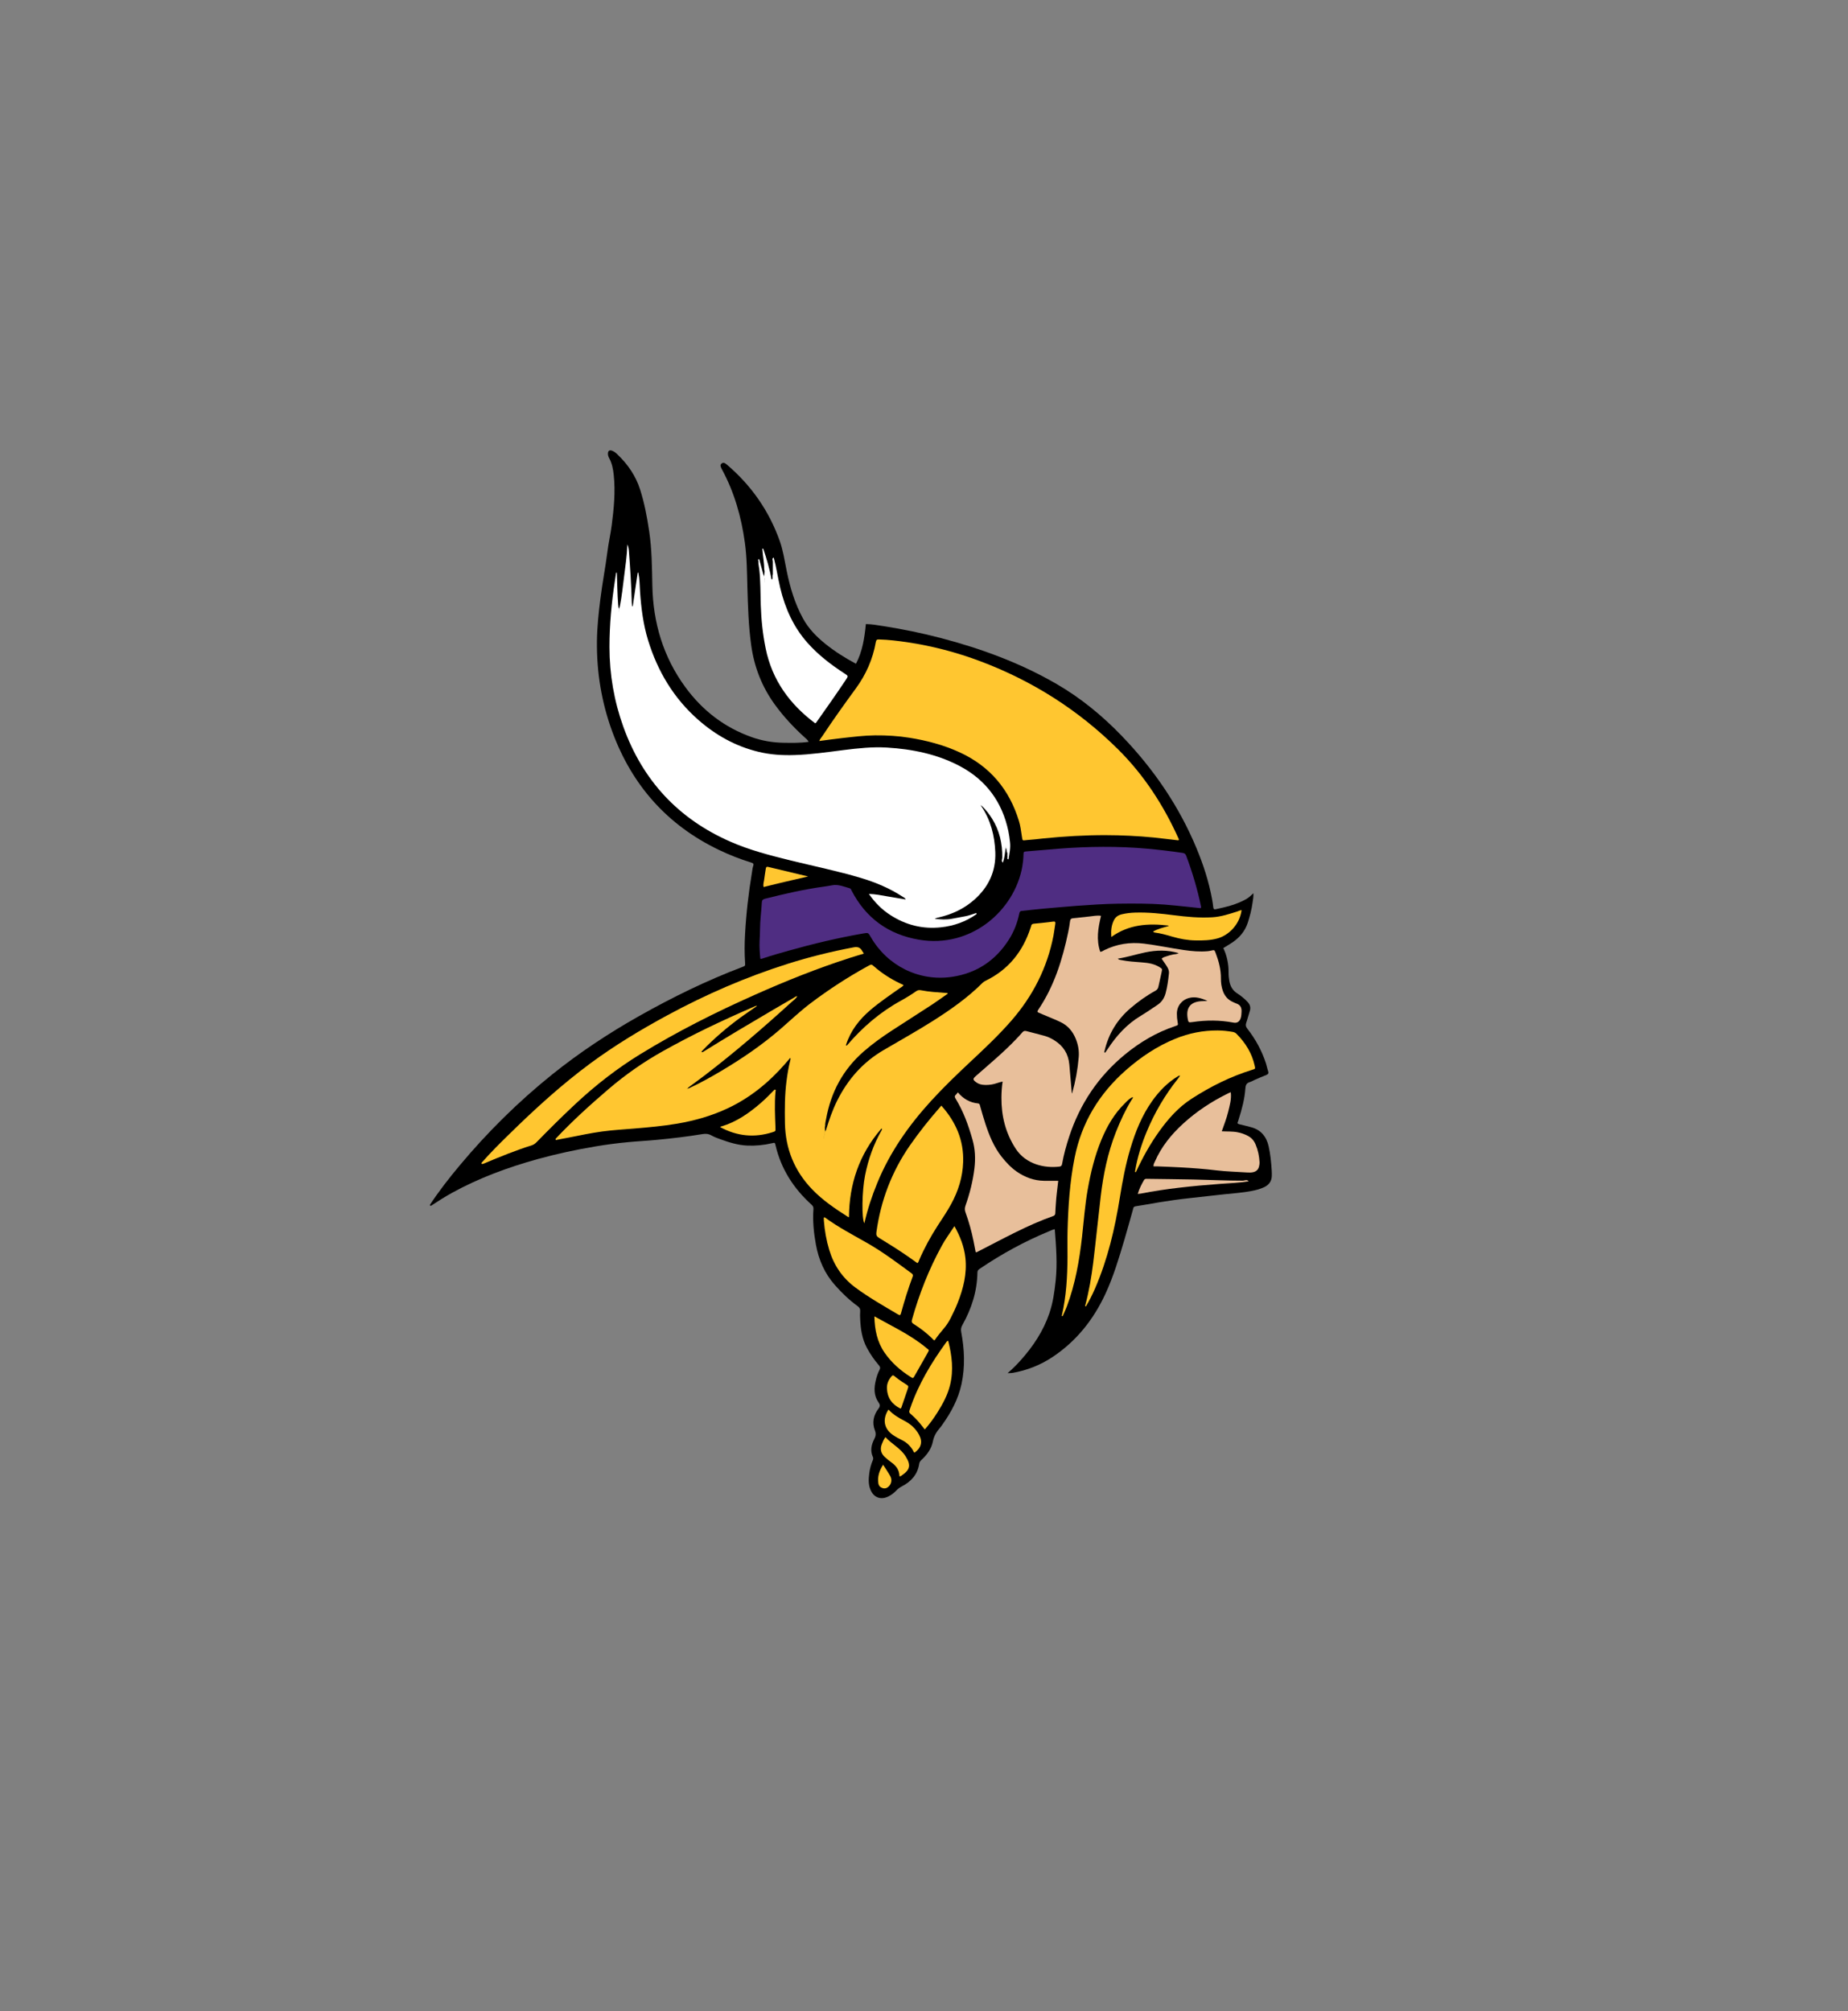 <?xml version="1.0" encoding="UTF-8"?> <svg xmlns="http://www.w3.org/2000/svg" xmlns:xlink="http://www.w3.org/1999/xlink" version="1.1" x="0px" y="0px" viewBox="0 0 421.92 459.09" style="enable-background:new 0 0 421.92 459.09;" xml:space="preserve"><rect x="0" y="0" width="421.92" height="459.09" fill="#808080" stroke="none"/> <style type="text/css"> .st0{fill:#E8BF9B;} .st1{fill:#010100;} .st2{fill:#4F2D82;} .st3{fill:#FFFFFF;} .st4{fill:#FFC630;} </style> <g id="Layer_9"> <path d="M98.17,275c2.06-3.12,4.35-6.06,6.75-8.93c6.36-7.61,13.38-14.56,21.12-20.78c6.26-5.03,12.93-9.44,19.92-13.38 c7.59-4.28,15.39-8.09,23.53-11.18c0.68-0.26,0.66-0.27,0.62-0.97c-0.14-2.14-0.13-4.29-0.01-6.43c0.26-4.77,0.8-9.51,1.59-14.23 c0.08-0.48,0.12-0.98,0.28-1.44c0.17-0.49-0.02-0.63-0.45-0.76c-2.54-0.78-5.01-1.75-7.4-2.9c-11.81-5.67-19.84-14.77-24.34-27.02 c-2.45-6.67-3.58-13.59-3.49-20.69c0.04-3.21,0.38-6.41,0.79-9.61c0.45-3.61,1.15-7.19,1.61-10.8c0.25-1.97,0.7-3.91,0.96-5.88 c0.5-3.86,0.89-7.73,0.47-11.63c-0.14-1.31-0.39-2.6-1.03-3.78c-0.18-0.32-0.3-0.67-0.29-1.05c0.01-0.64,0.36-0.88,0.97-0.65 c0.5,0.18,0.89,0.54,1.26,0.9c2.34,2.24,4.12,4.85,5.11,7.94c1,3.12,1.6,6.34,2.08,9.58c0.61,4.1,0.64,8.24,0.72,12.37 c0.17,8.48,2.48,16.27,7.53,23.17c3.92,5.35,8.95,9.23,15.23,11.44c2.32,0.82,4.73,1.22,7.18,1.26c1.9,0.03,3.79,0.07,5.75-0.21 c-0.23-0.46-0.6-0.73-0.93-1.03c-2.48-2.25-4.75-4.68-6.73-7.39c-2.99-4.09-4.77-8.63-5.46-13.64c-0.61-4.38-0.74-8.78-0.87-13.19 c-0.09-3.4-0.11-6.8-0.57-10.18c-0.81-5.92-2.42-11.6-5.3-16.87c-0.1-0.19-0.18-0.39-0.24-0.59c-0.07-0.26,0.02-0.48,0.23-0.65 c0.24-0.19,0.51-0.2,0.76-0.05c0.18,0.11,0.36,0.24,0.52,0.38c5.51,4.72,9.53,10.47,11.97,17.31c0.79,2.22,1.13,4.56,1.6,6.87 c0.77,3.79,1.86,7.47,3.73,10.88c1.28,2.33,3.09,4.17,5.13,5.81c2.14,1.72,4.47,3.18,6.96,4.52c1.5-2.86,1.95-5.92,2.26-9.06 c1.34,0.01,2.66,0.26,3.98,0.46c4.4,0.69,8.77,1.58,13.08,2.71c9.24,2.42,18.15,5.68,26.44,10.48c5.58,3.23,10.5,7.27,14.96,11.91 c7.24,7.53,13.05,16,17.06,25.68c1.55,3.73,2.79,7.56,3.52,11.55c0.11,0.6,0.21,1.21,0.27,1.81c0.04,0.38,0.14,0.58,0.55,0.49 c2.42-0.51,4.82-1.08,7-2.33c0.56-0.32,1.03-0.75,1.61-1.33c0.06,0.84-0.09,1.52-0.19,2.18c-0.21,1.55-0.6,3.06-1.08,4.54 c-0.63,1.95-1.88,3.41-3.55,4.54c-0.66,0.44-1.35,0.83-2.04,1.26c0.83,1.77,1.22,3.63,1.2,5.57c-0.01,0.68,0.06,1.35,0.18,2.01 c0.22,1.16,0.76,2.11,1.78,2.76c0.85,0.54,1.64,1.18,2.34,1.92c0.6,0.63,0.82,1.32,0.53,2.18c-0.29,0.87-0.5,1.77-0.8,2.63 c-0.18,0.52-0.1,0.88,0.24,1.32c1.88,2.4,3.33,5.05,4.27,7.95c0.19,0.58,0.29,1.19,0.49,1.76c0.16,0.47,0.03,0.7-0.43,0.88 c-0.91,0.35-1.8,0.75-2.7,1.14c-0.36,0.16-0.7,0.38-1.08,0.49c-0.73,0.22-0.93,0.69-0.98,1.42c-0.17,2.45-0.81,4.81-1.56,7.15 c-0.05,0.15-0.07,0.3-0.14,0.43c-0.21,0.39-0.05,0.53,0.34,0.62c0.89,0.2,1.78,0.44,2.66,0.67c2.26,0.59,3.51,2.17,4,4.33 c0.41,1.82,0.59,3.68,0.71,5.55c0.03,0.43,0.03,0.86,0.02,1.28c-0.05,1.15-0.62,1.95-1.63,2.47c-0.94,0.47-1.94,0.72-2.96,0.92 c-2.1,0.4-4.24,0.55-6.37,0.77c-2.55,0.27-5.1,0.57-7.65,0.85c-2.4,0.26-4.79,0.59-7.17,0.98c-1.78,0.29-3.54,0.64-5.32,0.9 c-0.53,0.08-0.52,0.45-0.61,0.77c-0.63,2.2-1.22,4.42-1.87,6.61c-1.27,4.28-2.53,8.56-4.41,12.61 c-2.73,5.89-6.65,10.82-12.11,14.44c-2.76,1.83-5.78,3.01-9.04,3.59c-0.31,0.06-0.64,0.04-1.18,0.07c1.16-1,2.08-1.93,2.95-2.9 c2.87-3.2,5.21-6.71,6.6-10.81c0.81-2.39,1.15-4.87,1.42-7.37c0.42-3.92,0.11-7.83-0.2-11.78c-0.47,0.07-0.87,0.29-1.28,0.46 c-5.58,2.3-10.85,5.18-15.85,8.57c-0.32,0.22-0.53,0.4-0.53,0.86c-0.07,4.29-1.34,8.24-3.42,11.95c-0.3,0.53-0.4,1-0.28,1.63 c0.74,3.94,0.92,7.9,0.07,11.86c-0.74,3.44-2.37,6.47-4.39,9.3c-0.18,0.25-0.35,0.5-0.55,0.73c-0.78,0.9-1.36,1.84-1.6,3.09 c-0.33,1.67-1.35,3.07-2.62,4.22c-0.3,0.27-0.45,0.55-0.51,0.92c-0.38,2.42-1.84,4.01-3.93,5.1c-0.47,0.25-0.87,0.52-1.24,0.91 c-0.53,0.56-1.13,1.03-1.82,1.38c-1.78,0.91-3.42,0.28-4.16-1.59c-0.47-1.18-0.4-2.41-0.25-3.62c0.13-1.03,0.39-2.04,0.8-3 c0.11-0.26,0.16-0.52,0.03-0.79c-0.64-1.41-0.36-2.76,0.31-4.06c0.34-0.65,0.45-1.23,0.16-1.97c-0.69-1.8-0.34-3.5,0.82-5.01 c0.39-0.51,0.38-0.87,0-1.41c-1.09-1.54-1.05-3.27-0.63-5.02c0.2-0.84,0.46-1.66,0.86-2.41c0.23-0.43,0.14-0.7-0.15-1.04 c-1.06-1.23-1.98-2.56-2.75-4c-1.09-2.05-1.42-4.28-1.52-6.55c-0.03-0.58-0.04-1.17,0-1.74c0.05-0.54-0.13-0.88-0.58-1.21 c-1.89-1.37-3.56-2.98-5.12-4.73c-2.4-2.68-3.77-5.82-4.41-9.33c-0.49-2.69-0.76-5.4-0.56-8.13c0.03-0.45-0.15-0.71-0.47-1 c-4.07-3.69-6.92-8.12-8.18-13.51c-0.15-0.63-0.15-0.64-0.79-0.49c-1.86,0.43-3.73,0.62-5.64,0.54c-2.14-0.09-4.14-0.71-6.12-1.43 c-0.72-0.26-1.45-0.52-2.1-0.89c-0.69-0.39-1.36-0.42-2.1-0.29c-3.47,0.57-6.95,0.98-10.45,1.31c-2.16,0.21-4.33,0.31-6.49,0.52 c-2.46,0.23-4.92,0.55-7.36,0.96c-4.45,0.75-8.87,1.69-13.22,2.89c-6.81,1.89-13.41,4.31-19.62,7.73c-1.63,0.9-3.2,1.91-4.76,2.93 C98.18,275.26,98.13,275.18,98.17,275z"></path> </g> <g id="Layer_7"> <path class="st0" d="M244.81,249.46c0.75-2.66,1.24-5.36,1.47-8.11c0.13-1.49-0.13-2.93-0.71-4.31c-0.7-1.67-1.8-2.96-3.47-3.75 c-1.35-0.65-2.75-1.17-4.13-1.77c-0.25-0.11-0.5-0.24-0.76-0.33c-0.41-0.14-0.41-0.33-0.18-0.67c3.65-5.39,5.54-11.47,6.86-17.77 c0.17-0.81,0.31-1.62,0.41-2.44c0.05-0.45,0.22-0.66,0.66-0.7c1.25-0.13,2.49-0.28,3.74-0.4c0.88-0.08,1.75-0.3,2.68-0.15 c-0.67,2.74-1.13,5.46-0.18,8.21c0.4-0.02,0.63-0.24,0.9-0.37c2.88-1.42,5.9-1.89,9.09-1.5c3.07,0.38,6.08,1.03,9.14,1.47 c1.79,0.26,3.59,0.42,5.4,0.26c0.27-0.02,0.54-0.08,0.81-0.14c0.73-0.16,0.73-0.17,1.02,0.58c0.71,1.87,1.21,3.78,1.19,5.81 c-0.01,0.95,0.12,1.89,0.44,2.8c0.41,1.16,1.13,2.02,2.25,2.52c0.28,0.12,0.55,0.27,0.84,0.37c0.89,0.3,1.22,0.93,1.18,1.84 c-0.02,0.52-0.04,1.04-0.21,1.54c-0.27,0.78-0.82,1.14-1.63,0.98c-3.1-0.59-6.2-0.59-9.32-0.13c-0.98,0.14-0.98,0.12-1.15-0.88 c-0.39-2.38,0.64-3.7,3.05-3.88c0.49-0.04,0.98-0.01,1.48-0.08c-1.34-0.56-2.69-1.05-4.18-0.66c-1.7,0.44-2.81,1.87-2.8,3.62 c0,0.64,0.05,1.28,0.17,1.92c0.13,0.66,0.11,0.67-0.56,0.89c-4.26,1.42-8.06,3.67-11.51,6.51c-6.04,4.98-10.22,11.23-12.67,18.65 c-0.68,2.06-1.26,4.16-1.64,6.29c-0.07,0.42-0.23,0.57-0.62,0.62c-3.33,0.4-7.64-0.49-9.98-4.1c-2.31-3.55-3.28-7.47-3.25-11.67 c0.01-1.19,0.08-2.38,0.27-3.64c-0.92,0.18-1.69,0.55-2.52,0.67c-0.88,0.13-1.76,0.18-2.64-0.07c-0.3-0.09-0.57-0.22-0.82-0.4 c-0.88-0.64-0.88-0.81-0.05-1.54c3.08-2.71,6.24-5.33,9.08-8.31c0.49-0.51,0.98-1.02,1.43-1.56c0.27-0.33,0.55-0.42,0.96-0.31 c1.39,0.37,2.78,0.71,4.16,1.09c0.8,0.22,1.54,0.59,2.24,1.03c2.02,1.27,3.16,3.05,3.39,5.47c0.21,2.16,0.35,4.33,0.56,6.5 c0.07,0.1,0.06,0.22,0.07,0.33C244.75,249.68,244.74,249.56,244.81,249.46z"></path> <path class="st0" d="M218.68,249.35c1.3,1.53,2.8,2.34,4.61,2.53c0.38,0.04,0.4,0.3,0.47,0.56c0.4,1.38,0.78,2.77,1.23,4.13 c0.88,2.65,1.92,5.22,3.67,7.45c1.03,1.31,2.15,2.51,3.53,3.46c1.86,1.28,3.9,2.02,6.17,2.06c1.07,0.02,2.13,0,3.25,0 c-0.2,1.76-0.44,3.46-0.54,5.16c-0.05,0.73-0.11,1.47-0.13,2.2c-0.01,0.35-0.13,0.56-0.47,0.68c-5.96,2.1-11.45,5.19-17.06,8.04 c-0.18,0.09-0.34,0.25-0.65,0.22c-0.17-0.85-0.33-1.71-0.5-2.57c-0.45-2.22-1.05-4.4-1.83-6.53c-0.19-0.52-0.19-0.97-0.01-1.5 c0.98-2.77,1.7-5.61,2.05-8.54c0.27-2.22,0.17-4.39-0.44-6.55c-0.93-3.28-2.07-6.46-3.87-9.38c-0.24-0.39-0.22-0.64,0.12-0.92 C218.41,249.75,218.5,249.58,218.68,249.35z"></path> <path class="st0" d="M278.95,258.24c1.28,0.07,2.45-0.01,3.6,0.22c0.85,0.16,1.65,0.44,2.4,0.85c0.82,0.44,1.38,1.11,1.73,1.96 c0.54,1.28,0.81,2.63,0.89,4.01c0.02,0.3-0.03,0.61-0.1,0.91c-0.15,0.72-0.56,1.18-1.3,1.37c-0.49,0.12-0.97,0.11-1.46,0.08 c-2.32-0.16-4.64-0.2-6.96-0.48c-2.7-0.33-5.42-0.53-8.13-0.68c-1.77-0.1-3.55-0.16-5.32-0.23c-0.3-0.01-0.61,0-0.93,0 c-0.06-0.46,0.16-0.77,0.3-1.09c1.48-3.4,3.76-6.21,6.48-8.69c3.07-2.8,6.51-5.06,10.24-6.89c0.16-0.08,0.33-0.15,0.61-0.27 c0.2,1.58-0.24,3.03-0.59,4.48C280.05,255.26,279.49,256.69,278.95,258.24z"></path> <path class="st0" d="M285.07,269.66c-2.18,0.36-4.38,0.42-6.58,0.59c-3.08,0.23-6.16,0.5-9.23,0.86c-2.95,0.35-5.88,0.77-8.79,1.35 c-0.21,0.04-0.42,0.05-0.71,0.08c0.33-1.16,0.86-2.18,1.43-3.17c0.17-0.3,0.44-0.29,0.72-0.28c3.49,0.05,6.98,0.08,10.47,0.15 c3.8,0.08,7.59,0.27,11.39,0.27C284.21,269.48,284.69,269.18,285.07,269.66z"></path> </g> <g id="Layer_8"> <path class="st1" d="M252.18,239.91c0.91-3.95,2.91-7.22,6-9.84c1.73-1.47,3.56-2.79,5.56-3.88c0.42-0.23,0.64-0.5,0.74-0.96 c0.23-1.11,0.49-2.21,0.73-3.31c0.17-0.77,0.16-0.75-0.49-1.16c-1.21-0.76-2.55-0.96-3.94-1.07c-1.61-0.13-3.23-0.21-4.82-0.54 c-0.27-0.06-0.55-0.06-0.75-0.32c2.13-0.33,4.17-0.99,6.26-1.43c2.52-0.52,5.03-0.61,7.64,0.18c-0.47,0.27-0.92,0.21-1.33,0.31 c-0.45,0.1-0.9,0.2-1.32,0.36c-0.42,0.16-0.89,0.22-1.24,0.59c0.45,0.7,0.97,1.34,1.37,2.07c0.23,0.42,0.34,0.84,0.29,1.31 c-0.16,1.52-0.36,3.04-0.76,4.51c-0.3,1.1-0.88,2.01-1.85,2.65c-1.28,0.84-2.53,1.73-3.84,2.51c-3.14,1.88-5.52,4.51-7.51,7.54 c-0.18,0.28-0.38,0.56-0.57,0.83C252.01,240.29,252.1,240.09,252.18,239.91z"></path> </g> <g id="Layer_6"> <path class="st2" d="M173.59,218.84c-0.13-1.31-0.23-2.64-0.17-3.99c0.04-0.89,0.1-1.77,0.1-2.66c0-2.09,0.31-4.15,0.42-6.23 c0.02-0.47,0.24-0.68,0.7-0.8c4.44-1.11,8.9-2.15,13.45-2.77c0.64-0.09,1.27-0.19,1.9-0.31c1.43-0.26,2.7,0.32,4.02,0.69 c0.25,0.07,0.3,0.28,0.39,0.47c3.25,6.32,8.43,10.07,15.39,11.26c11.98,2.05,21.85-6.72,23.61-16.68c0.15-0.87,0.25-1.75,0.27-2.65 c0.01-0.75,0.05-0.77,0.77-0.83c2.47-0.19,4.93-0.42,7.4-0.62c3.33-0.26,6.66-0.4,10-0.41c3.33-0.01,6.67,0.11,9.99,0.41 c2.71,0.25,5.41,0.56,8.1,0.96c0.43,0.06,0.71,0.18,0.88,0.64c1.43,3.78,2.57,7.65,3.4,11.61c0.02,0.11,0.04,0.24-0.09,0.38 c-1.08-0.11-2.2-0.24-3.31-0.35c-1.67-0.17-3.34-0.35-5.02-0.48c-3.48-0.26-6.98-0.24-10.46-0.2c-3.21,0.05-6.42,0.27-9.62,0.5 c-2.44,0.18-4.87,0.42-7.31,0.62c-1.7,0.14-3.4,0.37-5.11,0.53c-0.45,0.04-0.51,0.31-0.59,0.67c-0.44,2.09-1.2,4.05-2.34,5.85 c-3.02,4.77-7.34,7.67-12.91,8.52c-7.66,1.17-14.92-2.58-18.63-9.06c-0.59-1.03-0.6-1.03-1.73-0.83c-5.75,1-11.42,2.35-17.03,3.93 c-1.97,0.56-3.94,1.1-5.88,1.76C174.01,218.83,173.84,218.93,173.59,218.84z"></path> </g> <g id="Layer_5"> <path class="st3" d="M228.83,195.76c0.04-3.19-0.63-6.19-2.35-8.92c-0.64-1.01-1.37-1.95-2.23-2.79c-0.09-0.09-0.21-0.15-0.3-0.23 c0,0-0.02-0.07-0.02-0.07s-0.04,0.07-0.03,0.07c0.09,0.06,0.13,0.13,0.16,0.23c2.13,3.16,3.03,6.71,3.18,10.47 c0.16,4.39-1.55,7.98-4.8,10.86c-2.33,2.06-5.08,3.35-8.11,4.04c-0.26,0.06-0.53,0.11-0.92,0.33c0.76,0.05,1.37,0.13,1.98,0.13 c0.64,0,1.29-0.03,1.92-0.15c1.02-0.2,2.04-0.39,3.06-0.57c0.8-0.14,1.58-0.45,2.36-0.69c0.19-0.08,0.25,0.01,0.24,0.19 c-2.44,1.73-5.16,2.7-8.14,3.02c-4.18,0.45-8-0.52-11.52-2.78c-1.92-1.23-3.52-2.81-4.93-4.84c1.53,0.03,2.88,0.33,4.23,0.56 c1.38,0.23,2.76,0.46,4.16,0.7c-0.13-0.37-0.47-0.48-0.74-0.66c-2.94-1.91-6.14-3.25-9.48-4.25c-5.32-1.59-10.76-2.69-16.15-4.02 c-4.62-1.14-9.22-2.32-13.6-4.24c-11.94-5.22-20.07-14-24.48-26.23c-2.12-5.89-3.17-11.98-3.17-18.25c0-5.1,0.48-10.15,1.25-15.17 c0.09-0.57,0.17-1.15,0.26-1.72c0.05-0.09,0.11-0.1,0.17-0.02c0.11,2.42,0.11,4.85,0.31,7.27c0.02,0.21,0.05,0.42,0.07,0.63 c0.24,0.24,0.08,0.52,0.07,0.79c-0.03,0.1,0.07,0.23-0.08,0.29c0.18-0.04,0.04-0.18,0.09-0.27c0.07-0.4,0.12-0.8,0.25-1.18 c0.42-2.16,0.66-4.35,0.93-6.53c0.31-2.49,0.68-4.96,0.77-7.48c0.22,0.47,0.3,0.96,0.34,1.47c0.31,3.93,0.55,7.87,0.66,11.82 c0.01,0.24,0.05,0.49,0.07,0.73c0.14,0.15,0.07,0.33,0.08,0.49c0.03-0.17-0.04-0.35,0.09-0.5c0.37-2.51,0.74-5.02,1.11-7.53 c0.06-0.08,0.11-0.09,0.16,0.01c0.29,1.42,0.29,2.86,0.38,4.29c0.26,3.76,0.73,7.49,1.84,11.11c2.19,7.12,5.89,13.29,11.52,18.21 c3.99,3.49,8.53,6.01,13.72,7.25c2.69,0.65,5.43,0.82,8.19,0.73c3.77-0.12,7.48-0.67,11.21-1.14c3.28-0.41,6.57-0.77,9.88-0.57 c5.81,0.35,11.46,1.49,16.64,4.23c5.99,3.17,9.69,8.18,11.09,14.84c0.18,0.84,0.28,1.69,0.38,2.54c0.16,1.33-0.14,2.62-0.34,3.91 c-0.44-0.06-0.21-0.4-0.25-0.61c-0.06-0.34,0.07-0.7-0.08-1.04l-0.04,0.02c-0.09-0.38-0.08-0.77-0.24-1.13 c-0.01-0.09,0.01-0.19,0.01-0.29c-0.05,0.07-0.01,0.15-0.02,0.22c-0.01,0.16,0.06,0.32-0.06,0.46c-0.15,1.04-0.25,2.1-0.6,3.1 C228.52,196.59,228.83,196.15,228.83,195.76z"></path> <path class="st3" d="M176.65,127.27c0.62,2.27,0.94,4.61,1.48,6.9c1.12,4.68,3.02,8.96,6.25,12.59c2.44,2.74,5.32,4.96,8.38,6.94 c0.94,0.61,0.94,0.6,0.33,1.52c-2.12,3.18-4.33,6.3-6.53,9.42c-0.12,0.17-0.22,0.37-0.44,0.47c-5.81-4.34-9.84-9.86-11.31-17.09 c-0.67-3.28-1.01-6.58-1.12-9.92c-0.09-2.72-0.03-5.45-0.34-8.16c-0.07-0.64-0.24-1.26-0.2-1.91c-0.07-0.19-0.16-0.38,0.18-0.39 c0.32,1.16,0.63,2.32,0.95,3.48c0.26,0.4,0.23,0.89,0.36,1.33c0,0.21,0.03,0.41,0,0.62c0.06-0.41,0.01-0.82-0.12-1.22 c-0.15-0.62,0.19-1.25-0.04-1.87c0.01-1.52-0.31-3.02-0.41-4.53c-0.07-0.2,0.02-0.24,0.19-0.2c0.76,2.28,1.46,4.58,1.87,6.95 c0.24,0.14,0.24-0.06,0.25-0.2c0.04-0.3-0.05-0.61,0.07-0.91c0-0.96,0-1.93,0-2.89C176.45,127.88,176.16,127.49,176.65,127.27z"></path> </g> <g id="Layer_2"> <g> <path class="st4" d="M160.51,240.12c5.33-3.32,10.73-6.52,16.15-9.7c1.53-0.89,3.06-1.78,4.59-2.67c0.23-0.13,0.44-0.34,0.73-0.34 l0.03,0.03c-0.31,0.55-0.83,0.89-1.28,1.29c-6.39,5.81-12.92,11.45-19.78,16.7c-1.24,0.95-2.51,1.86-3.76,2.79 c-0.1,0.14-0.21,0.26-0.34,0.36c0,0-0.04,0.05-0.04,0.05s0.06-0.03,0.06-0.04c0.14-0.15,0.34-0.12,0.5-0.21 c2.53-1.16,4.95-2.53,7.34-3.94c4.77-2.83,9.33-5.95,13.53-9.59c2.24-1.94,4.39-3.99,6.76-5.79c4.2-3.18,8.61-6.04,13.22-8.57 c0.75-0.41,0.75-0.4,1.38,0.15c1.78,1.56,3.76,2.82,5.9,3.84c0.24,0.12,0.49,0.24,0.8,0.38c-0.2,0.33-0.51,0.47-0.77,0.65 c-2.3,1.62-4.63,3.2-6.78,5.02c-2.54,2.16-4.53,4.71-5.57,7.92c-0.09,0.22,0,0.26,0.19,0.19c3.53-4.14,7.59-7.63,12.38-10.25 c1.18-0.65,2.32-1.36,3.43-2.13c0.35-0.24,0.67-0.3,1.11-0.21c1.86,0.37,3.76,0.46,5.65,0.61c0.14,0.01,0.3-0.04,0.48,0.14 c-1.21,0.84-2.38,1.7-3.59,2.5c-3.02,1.97-6.06,3.91-9.09,5.87c-2.29,1.48-4.5,3.07-6.56,4.86c-4.71,4.11-7.48,9.29-8.57,15.4 c-0.09,0.51-0.24,1.01-0.21,1.54c-0.16,0.42-0.02,0.85-0.02,1.28c-0.18,0.38-0.14,0.8-0.24,1.2c-0.01,0.12-0.06,0.23-0.08,0.35 c-0.02,0.12,0.01-0.03-0.01,0.09c0.02-0.02,0.01-0.04,0.02-0.07c0.08-0.29,0.11-0.57,0.16-0.86c0-0.38,0.15-0.71,0.36-1.02 c0.7-2.28,1.47-4.53,2.54-6.68c2.43-4.86,5.85-8.77,10.58-11.54c3.77-2.21,7.59-4.34,11.29-6.68c4.04-2.56,7.94-5.3,11.34-8.7 c0.2-0.2,0.43-0.33,0.68-0.46c5.2-2.52,8.51-6.66,10.27-12.1c0.04-0.12,0.1-0.23,0.12-0.35c0.05-0.39,0.25-0.55,0.67-0.58 c1.13-0.09,2.25-0.23,3.37-0.35c0.33-0.04,0.67-0.08,1-0.13c0.41-0.07,0.56,0.08,0.49,0.49c-0.15,0.91-0.25,1.82-0.42,2.72 c-1.42,7.32-4.68,13.73-9.56,19.35c-2.9,3.34-6.11,6.36-9.33,9.37c-3.11,2.91-6.18,5.86-9.05,9c-5.09,5.58-9.39,11.68-12.27,18.7 c-1.23,3-2.26,6.07-2.96,9.25c-0.66-1.13-0.55-7.36,0.15-10.92c0.72-3.66,1.95-7.13,3.81-10.37c0.05-0.11,0.1-0.27,0.04-0.33 c-0.07-0.07-0.14,0.11-0.24,0.14c-4.95,5.77-7.22,12.51-7.28,20.06c-0.03,0-0.1,0.02-0.15,0c-2.94-1.88-5.84-3.81-8.28-6.36 c-4.04-4.21-6.07-9.25-6.19-15.07c-0.06-3.21-0.05-6.43,0.36-9.63c0.2-1.58,0.46-3.15,0.85-4.69c0.04-0.17,0.11-0.34,0.01-0.61 c-0.43,0.5-0.83,0.96-1.22,1.42c-3.71,4.24-7.99,7.73-13.12,10.13c-3.65,1.71-7.48,2.79-11.44,3.47 c-3.29,0.56-6.61,0.85-9.93,1.13c-2.41,0.2-4.82,0.34-7.22,0.66c-2.64,0.36-5.23,0.92-7.84,1.43c-0.81,0.16-1.62,0.3-2.43,0.46 c-0.21,0.08-0.41,0.14-0.39-0.21c3.8-4.04,7.9-7.76,12.11-11.36c3.87-3.31,8.02-6.21,12.47-8.69c3.31-1.85,6.67-3.6,10.08-5.25 c3.44-1.66,6.91-3.25,10.42-4.76c0.28-0.12,0.54-0.29,0.86-0.3c0,0,0.04,0.05,0.04,0.05c-1.24,0.87-2.5,1.71-3.73,2.6 c-3.15,2.31-6.11,4.84-8.81,7.66c-0.04,0.08-0.08,0.16-0.13,0.23C160.29,240.21,160.4,240.18,160.51,240.12z"></path> <path class="st4" d="M268.89,191.81c-1.82-0.19-3.64-0.45-5.47-0.63c-3.66-0.36-7.32-0.53-11-0.54 c-4.72-0.01-9.42,0.27-14.11,0.74c-1.25,0.13-2.49,0.29-3.74,0.37c-1.18,0.07-1.09,0.39-1.29-0.99c-0.17-1.12-0.31-2.25-0.64-3.33 c-2.19-7.22-6.63-12.51-13.51-15.68c-3.65-1.69-7.51-2.7-11.48-3.34c-2.61-0.42-5.22-0.57-7.86-0.55 c-2.55,0.03-5.06,0.35-7.59,0.63c-1.7,0.19-3.39,0.43-5.15,0.66c0.15-0.47,0.47-0.76,0.69-1.1c2.45-3.7,5.03-7.31,7.65-10.89 c2.33-3.18,3.89-6.71,4.57-10.6c0.1-0.55,0.31-0.61,0.77-0.59c2.14,0.06,4.27,0.32,6.39,0.63c5.73,0.85,11.3,2.31,16.72,4.35 c11.91,4.48,22.42,11.16,31.45,20.12c5.95,5.91,10.43,12.85,13.85,20.49C269.18,191.76,269.09,191.84,268.89,191.81z"></path> <path class="st4" d="M269.06,245.6c-2.47,1.46-4.41,3.47-6.05,5.79c-2.32,3.29-3.79,6.96-4.93,10.79 c-1.09,3.64-1.79,7.36-2.39,11.1c-1.15,7.17-2.79,14.2-5.7,20.89c-0.6,1.37-1.27,2.71-2.04,4c-0.17,0.05-0.25,0.02-0.18-0.17 c0.86-3.23,1.42-6.51,1.83-9.82c0.61-5.01,1.11-10.03,1.7-15.04c0.59-5.02,1.6-9.95,3.46-14.68c1.01-2.57,2.16-5.06,3.6-7.41 c0.12-0.19,0.35-0.36,0.26-0.65l0.02,0.02c-0.74,0.28-1.24,0.86-1.78,1.39c-2.45,2.39-4.13,5.28-5.42,8.42 c-1.5,3.63-2.42,7.42-3.1,11.28c-0.64,3.58-0.89,7.21-1.3,10.83c-0.61,5.41-1.54,10.76-3.47,15.89c-0.28,0.74-0.62,1.46-0.94,2.19 c-0.17,0.04-0.26,0.01-0.19-0.19c1.01-4.35,1.25-8.78,1.28-13.22c0.01-1.99-0.04-3.98,0.01-5.97c0.15-5.63,0.51-11.24,1.62-16.79 c1.6-8.02,5.61-14.6,11.71-19.97c3.38-2.97,7.07-5.45,11.25-7.16c3.12-1.28,6.37-1.92,9.74-1.9c1.13,0.01,2.26,0.14,3.38,0.33 c0.35,0.06,0.64,0.19,0.88,0.44c2.05,2.06,3.54,4.44,4.16,7.32c0.15,0.67,0.14,0.68-0.53,0.88c-4.97,1.53-9.58,3.83-13.93,6.65 c-2.95,1.91-5.24,4.49-7.28,7.32c-2.12,2.94-3.87,6.09-5.38,9.38c-0.17,0.05-0.25,0-0.2-0.19c0.51-3.12,1.45-6.12,2.66-9.03 c1.8-4.34,4.16-8.36,7.09-12.04c0.15-0.19,0.28-0.39,0.43-0.59c0.01-0.07,0.03-0.14,0.07-0.19c0.07-0.08,0.05-0.09-0.03-0.02 c-0.1,0.08,0.07,0.06-0.06,0.06C269.23,245.54,269.14,245.56,269.06,245.6z"></path> <path class="st4" d="M109.94,265.44c2.02-2.31,4.19-4.46,6.38-6.6c5.86-5.75,11.93-11.28,18.54-16.16 c5.55-4.09,11.44-7.64,17.5-10.92c8.81-4.77,17.96-8.74,27.51-11.76c4.93-1.56,9.93-2.79,15.01-3.75 c0.93-0.18,1.54,0.02,1.97,0.83c0.1,0.19,0.23,0.36,0.38,0.6c-1.12,0.34-2.2,0.65-3.27,1c-7.36,2.37-14.53,5.24-21.59,8.39 c-9,4-17.79,8.41-26.19,13.57c-5.26,3.23-10.11,7-14.63,11.2c-3.1,2.88-6.09,5.86-9.04,8.88c-0.3,0.31-0.63,0.56-1.05,0.7 c-3.73,1.18-7.35,2.64-10.95,4.17c-0.11,0.05-0.23,0.07-0.35,0.1C109.96,265.73,109.9,265.63,109.94,265.44z"></path> <path class="st4" d="M214.92,252.38c3.34,3.74,5.14,7.94,4.98,12.88c-0.11,3.43-1.11,6.61-2.75,9.61 c-0.92,1.69-2.01,3.29-3.06,4.9c-1.61,2.5-3.04,5.09-4.21,7.82c-0.11,0.25-0.16,0.53-0.42,0.75c-0.66-0.47-1.32-0.94-1.99-1.41 c-2.21-1.54-4.49-2.97-6.79-4.37c-0.52-0.32-0.67-0.63-0.59-1.25c0.99-7.25,3.51-13.89,7.7-19.91c2.05-2.94,4.27-5.74,6.63-8.44 C214.57,252.81,214.7,252.64,214.92,252.38z"></path> <path class="st4" d="M188.15,277.88c0.06,0.01,0.13-0.01,0.17,0.02c3.04,2.23,6.39,3.97,9.65,5.83c3.57,2.04,6.85,4.5,10.15,6.93 c0.29,0.21,0.38,0.41,0.25,0.77c-1.03,2.75-1.9,5.55-2.67,8.38c-0.11,0.42-0.25,0.48-0.63,0.26c-3.31-1.97-6.67-3.86-9.77-6.16 c-2.97-2.2-4.91-5.07-5.97-8.58c-0.66-2.18-1.05-4.4-1.23-6.66c-0.02-0.21-0.02-0.43-0.02-0.64 C188.09,277.98,188.13,277.93,188.15,277.88z"></path> <path class="st4" d="M217.91,279.89c1.3,2.33,2.22,4.67,2.5,7.24c0.39,3.6-0.46,6.98-1.77,10.29c-0.47,1.2-1.03,2.35-1.61,3.5 c-0.43,0.85-0.95,1.64-1.57,2.36c-0.73,0.86-1.45,1.74-2.08,2.68c-0.29-0.04-0.4-0.28-0.56-0.44c-1.28-1.24-2.68-2.33-4.19-3.27 c-0.43-0.27-0.56-0.49-0.41-1.02c1.65-5.88,3.87-11.53,6.81-16.88C215.86,282.82,216.91,281.42,217.91,279.89z"></path> <path class="st4" d="M266.7,211.27c-4.56-0.54-8.97-0.26-12.98,2.62c-0.11-1.42,0.01-2.66,0.6-3.84c0.38-0.77,1.04-1.18,1.86-1.36 c0.99-0.23,1.99-0.34,3-0.37c2.98-0.09,5.93,0.22,8.87,0.6c2.89,0.37,5.78,0.64,8.69,0.47c2.03-0.11,3.95-0.76,5.87-1.37 c0.28-0.09,0.54-0.26,0.86-0.25c-0.47,3.4-3.04,5.75-5.46,6.43c-1.64,0.46-3.32,0.5-5,0.47c-1.81-0.02-3.58-0.34-5.32-0.85 c-1.35-0.4-2.7-0.78-4.1-0.96c-0.13-0.02-0.23-0.07-0.3-0.23c1.06-0.61,2.25-0.89,3.42-1.22c0.09-0.08,0.21-0.07,0.32-0.06 C266.91,211.34,266.79,211.35,266.7,211.27z"></path> <path class="st4" d="M216.49,306.09c0.86,3.35,1.25,6.69,0.42,10.08c-0.55,2.25-1.64,4.27-2.86,6.21 c-0.86,1.37-1.81,2.68-2.91,3.92c-0.77-0.98-1.5-1.92-2.36-2.75c-0.18-0.17-0.35-0.34-0.54-0.5c-0.78-0.65-0.76-0.64-0.42-1.62 c1.88-5.49,4.84-10.39,8.23-15.06c0.07-0.1,0.16-0.18,0.25-0.26C216.31,306.1,216.35,306.11,216.49,306.09z"></path> <path class="st4" d="M199.63,300.48c4.18,2.35,8.38,4.28,11.94,7.27c0.54,0.45,0.65,0.32,0.21,1.09 c-0.98,1.72-1.96,3.45-2.94,5.18c-0.36,0.64-0.38,0.65-0.94,0.29c-2.33-1.46-4.35-3.25-5.93-5.52 C200.28,306.34,199.7,303.57,199.63,300.48z"></path> <path class="st4" d="M177.06,249.14c-0.26,2.78-0.11,5.56-0.01,8.34c0.03,0.74,0.02,0.74-0.65,0.96 c-4.14,1.33-8.12,0.93-11.95-1.14c0-0.15,0.15-0.14,0.24-0.17c3.45-1.02,6.31-3.02,8.99-5.34c1.11-0.96,2.14-2.01,3.16-3.06 C177.19,248.72,177.12,248.93,177.06,249.14z"></path> <path class="st4" d="M202.85,321.75c1.04,1.16,2.3,1.88,3.61,2.56c1.44,0.75,2.62,1.79,3.39,3.24c0.84,1.58,0.47,2.98-1.05,4.05 c-0.23-0.12-0.27-0.38-0.39-0.58c-0.59-0.96-1.36-1.72-2.37-2.23c-0.74-0.37-1.47-0.74-2.15-1.21 C201.82,326.17,201.4,323.97,202.85,321.75z"></path> <path class="st4" d="M205.35,336.98c-0.01-1.4-0.74-2.39-1.84-3.17c-0.52-0.37-1.02-0.78-1.49-1.21c-0.87-0.8-1.14-1.78-0.7-2.91 c0.21-0.54,0.42-1.08,0.83-1.64c1.47,1.6,3.49,2.55,4.66,4.46c1.18,1.91,1,2.97-0.86,4.23 C205.79,336.86,205.63,337.04,205.35,336.98z"></path> <path class="st4" d="M184.51,200.07c-3.4,0.78-6.78,1.55-10.16,2.41c-0.17-0.58,0.03-1.08,0.1-1.58c0.11-0.88,0.26-1.75,0.39-2.62 c0.05-0.33,0.17-0.48,0.54-0.39C178.42,198.62,181.47,199.34,184.51,200.07z"></path> <path class="st4" d="M205.6,321.54c-1.93-0.94-2.99-2.41-3.1-4.54c-0.06-1.1,0.35-2.02,1.06-2.84c0.2-0.24,0.37-0.27,0.61-0.07 c0.33,0.27,0.66,0.54,1.01,0.79c0.5,0.35,1,0.7,1.52,1.02c0.78,0.49,0.78,0.48,0.49,1.31c-0.44,1.27-0.87,2.54-1.3,3.81 C205.84,321.19,205.81,321.38,205.6,321.54z"></path> <path class="st4" d="M201.62,334.35c0.6,0.94,1.18,1.76,1.66,2.64c0.43,0.81,0.25,1.69-0.34,2.29c-0.4,0.41-0.88,0.58-1.42,0.41 c-0.52-0.16-0.9-0.52-0.98-1.1C200.31,337.07,200.75,335.72,201.62,334.35z"></path> </g> </g> </svg> 